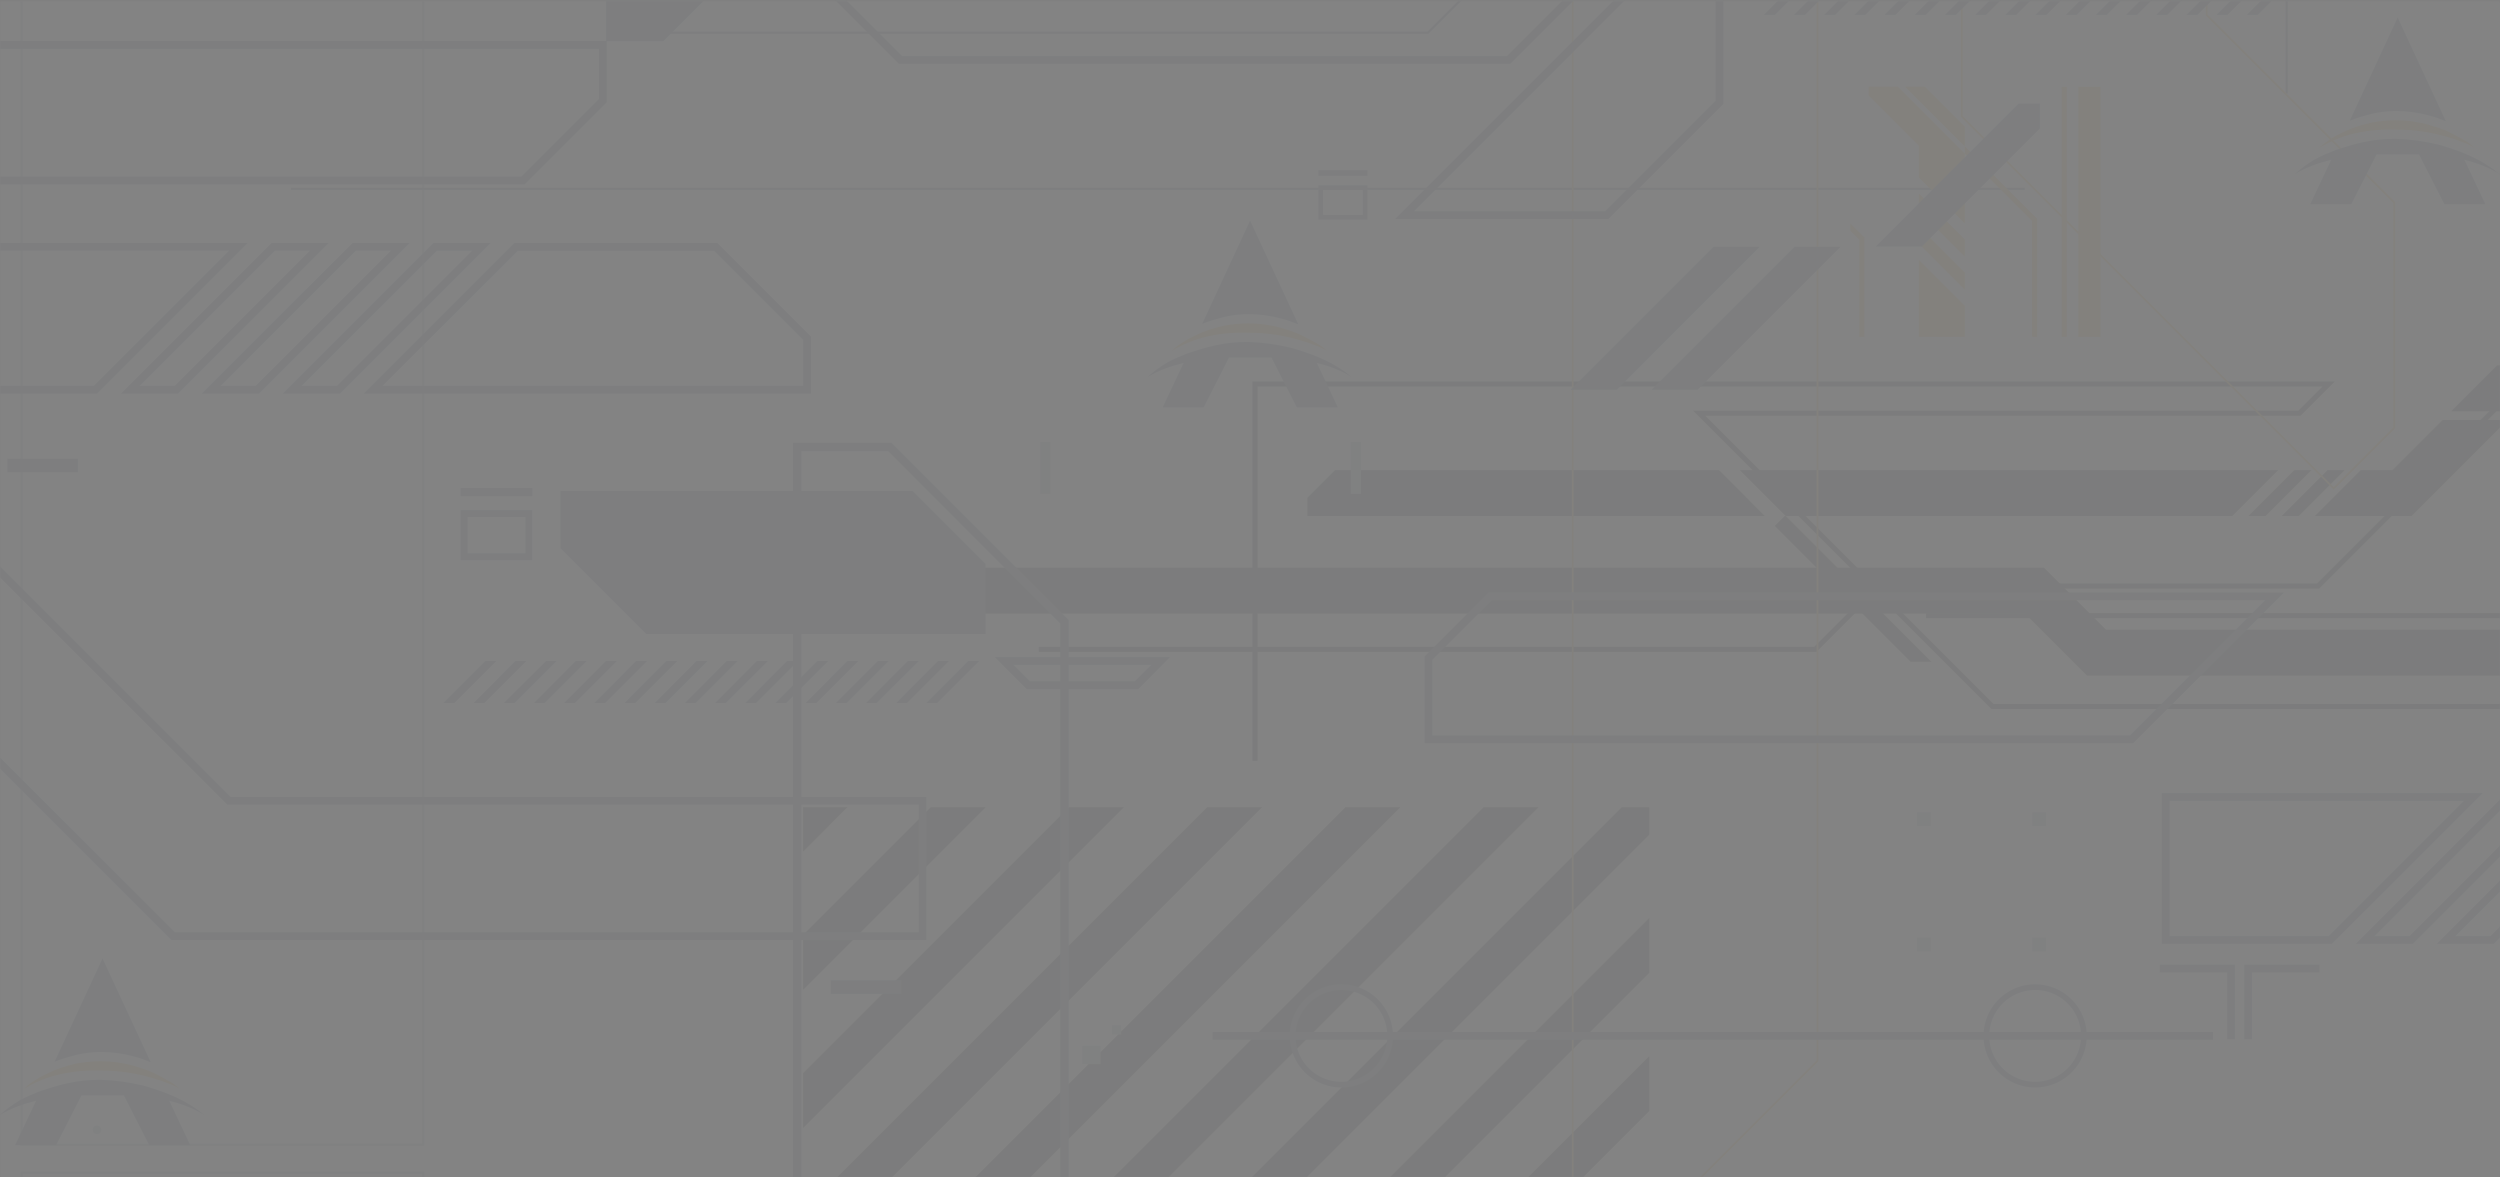 <svg width="1440" height="678" viewBox="0 0 1440 678" fill="none" xmlns="http://www.w3.org/2000/svg">
<rect x="0" y="0" width="1440" height="678" fill="#808080" stroke="none"/>
<g opacity="0.03">
<mask id="mask0_1249_13163" style="mask-type:alpha" maskUnits="userSpaceOnUse" x="0" y="0" width="1440" height="678">
<rect width="1440" height="678" fill="#D9D9D9"/>
</mask>
<g mask="url(#mask0_1249_13163)">
<mask id="mask1_1249_13163" style="mask-type:luminance" maskUnits="userSpaceOnUse" x="0" y="0" width="1471" height="1040">
<path d="M0.023 0.595L0.023 1040L1470.02 1040L1470.02 0.595L0.023 0.595Z" fill="white"/>
</mask>
<g mask="url(#mask1_1249_13163)">
<path d="M0.023 0.595L0.023 1040L1470.02 1040L1470.02 0.595L0.023 0.595Z" fill="white"/>
<path d="M605.984 952.391L637.589 952.391L949.993 639.988L949.993 608.354L605.984 952.391Z" fill="#0C1119"/>
<path d="M488.141 464.936L462.563 464.936L462.562 490.543L488.141 464.936Z" fill="#0C1119"/>
<path d="M462.563 936.573L462.562 952.391L478.38 952.391L949.985 480.757L949.985 464.94L934.197 464.94L462.563 936.573Z" fill="#0C1119"/>
<path d="M462.563 697.725L462.562 729.359L726.986 464.936L695.351 464.936L462.563 697.725Z" fill="#0C1119"/>
<path d="M462.563 618.141L462.562 649.746L647.371 464.938L615.736 464.938L462.563 618.141Z" fill="#0C1119"/>
<path d="M526.363 952.391L557.998 952.391L949.988 560.372L949.988 528.738L526.363 952.391Z" fill="#0C1119"/>
<path d="M462.563 538.528L462.562 570.133L567.756 464.94L536.151 464.94L462.563 538.528Z" fill="#0C1119"/>
<path d="M462.563 856.956L462.562 888.59L886.187 464.937L854.582 464.937L462.563 856.956Z" fill="#0C1119"/>
<path d="M462.563 777.338L462.562 808.973L806.601 464.936L774.967 464.936L462.563 777.338Z" fill="#0C1119"/>
<path d="M598.328 375.504L598.328 372.564L1044.97 372.564L1081.46 336.079L1334.65 336.079L1505.38 165.354L1620.48 165.354L1620.48 168.294L1506.58 168.294L1335.88 339.019L1082.69 339.019L1046.21 375.504L598.328 375.504Z" fill="#0C1119"/>
<path d="M1109.39 356.07L1109.39 353.13L1567.44 353.13L1543.42 329.111L1445.43 329.111L1491.97 282.571L1585.2 282.571L1585.2 285.511L1493.17 285.511L1452.54 326.171L1544.62 326.171L1574.55 356.07L1109.39 356.07Z" fill="#0C1119"/>
<path d="M721.414 438.27L721.414 219.711L1344.87 219.711L1325.11 239.467L982.309 239.467L1148.27 405.459L1443.07 405.459L1443.07 408.399L1147.07 408.399L975.195 236.527L1323.88 236.527L1337.78 222.651L724.354 222.651L724.354 438.27L721.414 438.27Z" fill="#0C1119"/>
<path d="M1304.91 297.262L1331.37 270.802L1321.52 270.802L1295.06 297.262L1304.91 297.262Z" fill="#0C1119"/>
<path d="M1350.5 270.802L1340.65 270.802L1314.19 297.262L1324.04 297.262L1350.5 270.802Z" fill="#0C1119"/>
<path d="M1444.35 241.902L1406.95 241.902L1378.05 270.802L1359.76 270.802L1333.3 297.262L1389.02 297.262L1444.35 241.902Z" fill="#0C1119"/>
<path d="M1624.09 225.174L1609.33 210.415L1438.4 210.415L1411.94 236.875L1449.36 236.875L1485.23 236.875L1624.09 236.875L1624.09 225.174Z" fill="#0C1119"/>
<path d="M1639.43 372.706L1639.43 362.681L1213.04 362.681L1177.35 326.989L506.62 326.989L490.832 342.777L490.832 353.449L1166.42 353.449L1202.08 389.141L1623.03 389.141L1639.43 372.706Z" fill="#0C1119"/>
<path d="M1028.61 297.266L1285.8 297.266L1312.26 270.806L1002.15 270.806L1028.61 297.266Z" fill="#0C1119"/>
<path d="M990.152 270.806L768.946 270.806L753.07 286.682L753.07 297.266L1016.61 297.266L990.152 270.806Z" fill="#0C1119"/>
<path d="M1112.52 381.207L1028.29 296.947L1022.29 302.915L1100.55 381.207L1112.52 381.207Z" fill="#0C1119"/>
<path d="M244.357 674.885L244.357 968.531L11.773 968.531L11.774 674.885L244.357 674.885ZM243.122 967.296L243.122 676.091L13.067 676.091L13.067 967.149L243.122 967.296Z" fill="#9EAABE"/>
<path d="M244.357 -202.706L244.357 660.063L11.773 660.062L11.774 -202.706L244.357 -202.706ZM243.122 658.71L243.122 -201.501L13.067 -201.501L13.067 658.857L243.122 658.71Z" fill="#9EAABE"/>
<path d="M18.366 648.303C18.857 648.297 19.338 648.438 19.749 648.707C20.16 648.976 20.481 649.362 20.671 649.814C20.862 650.266 20.913 650.765 20.819 651.247C20.725 651.729 20.489 652.172 20.142 652.519C19.794 652.866 19.352 653.102 18.87 653.196C18.388 653.291 17.889 653.239 17.437 653.049C16.984 652.858 16.599 652.537 16.33 652.126C16.061 651.716 15.92 651.234 15.926 650.743C15.926 650.423 15.989 650.106 16.112 649.81C16.234 649.514 16.414 649.245 16.641 649.018C16.867 648.791 17.136 648.612 17.432 648.489C17.728 648.366 18.046 648.303 18.366 648.303Z" fill="#9EAABE"/>
<path d="M55.872 648.303C56.362 648.303 56.84 648.449 57.247 648.721C57.654 648.994 57.97 649.381 58.156 649.834C58.342 650.287 58.39 650.785 58.292 651.265C58.194 651.745 57.956 652.185 57.608 652.529C57.259 652.873 56.817 653.106 56.336 653.198C55.855 653.29 55.357 653.237 54.907 653.046C54.456 652.854 54.072 652.533 53.804 652.123C53.537 651.713 53.397 651.233 53.403 650.743C53.403 650.42 53.467 650.101 53.591 649.803C53.715 649.505 53.898 649.234 54.128 649.007C54.357 648.78 54.63 648.601 54.929 648.48C55.229 648.359 55.549 648.299 55.872 648.303Z" fill="#9EAABE"/>
<path d="M167.594 108.166L167.594 109.371L1166.22 109.371L1166.22 108.166L167.594 108.166Z" fill="#3C557D"/>
<path d="M1300.83 -129.859L1317.73 -112.954L1317.73 53.891L1316.5 53.891L1316.5 -112.454L1299.98 -129.006L1300.83 -129.859Z" fill="#3C557D"/>
<path d="M858.589 -206.793L859.824 -206.793L859.824 -17.634L822.721 19.469L369.695 19.469L369.695 18.234L822.191 18.234L858.589 -18.134L858.589 -206.793Z" fill="#3C557D"/>
<path d="M1338.46 109.367L1341.81 109.367L1341.81 106.016L1338.46 106.016L1338.46 109.367Z" fill="#3C557D"/>
<path d="M905.867 -654.379L905.867 719.363L938.619 719.363L1046.87 611.113L1046.87 -712.679L964.197 -712.679L905.867 -654.379Z" stroke="#F3B81F" stroke-miterlimit="10"/>
<path d="M615.563 357.099L615.563 929.367L551.236 929.367L456.773 834.905L456.773 255.023L513.427 255.023L615.563 357.099ZM610.712 924.516L610.712 359.128L511.575 259.844L461.595 259.844L461.595 832.906L553.235 924.516L610.712 924.516Z" fill="#3C557D"/>
<path d="M1667.29 -93.722L1667.29 338.898L1613.13 338.898L1521.41 247.141L1521.41 -33.305L1038.07 -516.61L1038.07 -797.497L1111.92 -871.35L1183.95 -871.35L1183.95 -576.998L1667.29 -93.722ZM1662.41 334.018L1662.41 -91.722L1179.1 -575.028L1179.1 -866.528L1113.95 -866.528L1042.95 -795.528L1042.95 -518.639L1526.26 -35.304L1526.26 245.142L1615.16 334.018L1662.41 334.018Z" fill="#3C557D"/>
<path d="M1130.02 -166.917L1130.02 67.048L1344.23 281.285L1379.07 246.446L1379.07 116.675L1271.06 8.66L1271.06 -250.001L1213.11 -250.001L1130.02 -166.917Z" stroke="#F3B81F" stroke-miterlimit="10"/>
<path d="M599.176 254.608L599.176 284.508L605.056 284.508L605.056 254.608L599.176 254.608Z" fill="#9EAABE"/>
<path d="M778.039 254.608L778.039 284.508L783.919 284.508L783.919 254.608L778.039 254.608Z" fill="#9EAABE"/>
<path d="M1104.22 539.994L1104.22 547.961L1112.19 547.961L1112.19 539.994L1104.22 539.994Z" fill="#9EAABE"/>
<path d="M1104.22 467.845L1104.22 475.812L1112.19 475.813L1112.19 467.845L1104.22 467.845Z" fill="#9EAABE"/>
<path d="M1170.63 539.99L1170.62 547.957L1178.59 547.957L1178.59 539.99L1170.63 539.99Z" fill="#9EAABE"/>
<path d="M1170.63 467.841L1170.62 475.809L1178.59 475.809L1178.59 467.841L1170.63 467.841Z" fill="#9EAABE"/>
<path d="M623.406 602.381L623.406 612.906L633.931 612.906L633.931 602.381L623.406 602.381Z" fill="#9EAABE"/>
<path d="M640.438 590.565L640.438 595.887L645.759 595.887L645.759 590.565L640.438 590.565Z" fill="#9EAABE"/>
<path d="M1170.49 194.016L1173.43 194.016L1173.43 126.043L1131.71 84.324L1131.71 88.47L1170.49 127.248L1170.49 194.016Z" fill="#F3B81F"/>
<path d="M1105.24 83.882L1105.24 102.169L1131.7 128.629L1131.7 88.469L1093.19 49.955L1076.34 49.955L1076.34 54.982L1105.24 83.882Z" fill="#F3B81F"/>
<path d="M1131.7 147.742L1131.7 137.893L1105.24 111.433L1105.24 121.282L1131.7 147.742Z" fill="#F3B81F"/>
<path d="M1108.73 49.956L1097.36 49.956L1131.69 84.324L1131.69 72.917L1108.73 49.956Z" fill="#F3B81F"/>
<path d="M1197.09 49.979L1197.09 194.039L1209.91 194.039L1209.91 49.979L1197.09 49.979Z" fill="#F3B81F"/>
<path d="M1070.95 138.042L1070.95 194.02L1073.89 194.02L1073.89 136.807L1065.84 128.781L1065.84 132.926L1070.95 138.042Z" fill="#F3B81F"/>
<path d="M1131.7 166.852L1131.7 157.003L1105.24 130.543L1105.24 140.392L1131.7 166.852Z" fill="#F3B81F"/>
<path d="M1187.55 49.979L1187.55 194.039L1190.49 194.039L1190.49 49.979L1187.55 49.979Z" fill="#F3B81F"/>
<path d="M1131.69 194.02L1131.69 176.115L1105.23 149.655L1105.23 194.02L1131.69 194.02Z" fill="#F3B81F"/>
<path d="M956.682 -50.035L869.893 36.754L517.74 36.754L464.82 -16.166L498.66 -50.005L956.682 -50.035ZM868.041 32.285L945.951 -45.625L500.453 -45.625L471.053 -16.225L519.563 32.285L868.041 32.285Z" fill="#3C557D"/>
<path d="M673.895 378.504L655.637 396.938L591.398 396.938L573.023 378.504L673.895 378.504ZM653.697 392.41L663.164 382.973L583.784 382.973L593.221 392.41L653.697 392.41Z" fill="#3C557D"/>
<path d="M951.312 224.504L977.831 224.504L1060.18 142.155L1033.63 142.155L951.312 224.504Z" fill="#3C557D"/>
<path d="M904.684 224.5L931.232 224.5L1013.55 142.151L987.033 142.151L904.684 224.5Z" fill="#3C557D"/>
<path d="M1174.96 59.659L1162.73 59.659L1080.41 142.008L1106.93 142.008L1174.96 73.977L1174.96 59.659Z" fill="#3C557D"/>
<path d="M992.644 -17.017L992.644 59.863L926.347 126.16L803.602 126.16L969.712 -39.949L992.644 -17.017ZM988.204 58.041L988.204 -15.165L969.712 -33.658L814.421 121.691L924.583 121.691L988.204 58.041Z" fill="#3C557D"/>
<path d="M372.265 365.211L567.687 365.211L567.658 324.786L525.733 282.832L322.844 282.832L322.873 315.819L372.265 365.211Z" fill="#3C557D"/>
<path d="M431.459 -25.718L431.459 -221.11L391.034 -221.11L349.109 -179.186L349.109 23.703L382.067 23.703L431.459 -25.718Z" fill="#3C557D"/>
<path d="M1315.55 341.282L1228.73 428.07L820.57 428.07L820.57 378.09L857.467 341.193L1315.55 341.282ZM1226.91 423.602L1304.79 345.721L859.29 345.721L825.01 380.001L825.01 423.631L1226.91 423.602Z" fill="#3C557D"/>
<path d="M235.926 139.922L149.137 226.711L116.297 226.711L203.115 139.922L235.926 139.922ZM147.285 222.242L225.195 144.362L204.938 144.362L127.057 222.272L147.285 222.242Z" fill="#3C557D"/>
<path d="M142.723 139.922L55.904 226.711L-42.027 226.711L-42.027 139.922L142.723 139.922ZM54.081 222.242L131.992 144.362L-37.559 144.362L-37.559 222.272L54.081 222.242Z" fill="#3C557D"/>
<path d="M189.301 139.922L102.482 226.711L69.672 226.711L156.461 139.922L189.301 139.922ZM100.66 222.242L178.54 144.362L158.313 144.362L80.432 222.272L100.66 222.242Z" fill="#3C557D"/>
<path d="M282.59 139.922L195.771 226.711L162.961 226.711L249.75 139.922L282.59 139.922ZM194.096 222.272L271.976 144.391L251.602 144.391L173.692 222.272L194.096 222.272Z" fill="#3C557D"/>
<path d="M467.138 193.901L467.138 226.711L209.535 226.711L296.353 139.922L413.159 139.922L467.138 193.901ZM462.669 222.272L462.669 195.812L411.337 144.479L298.176 144.479L220.296 222.272L462.669 222.272Z" fill="#3C557D"/>
<path d="M1523.17 456.848L1436.38 543.637L1403.57 543.637L1490.36 456.848L1523.17 456.848ZM1434.53 539.168L1512.44 461.287L1492.22 461.287L1414.31 539.168L1434.53 539.168Z" fill="#3C557D"/>
<path d="M1430 456.848L1343.18 543.637L1245.22 543.637L1245.22 456.848L1430 456.848ZM1341.36 539.168L1419.24 461.287L1249.69 461.287L1249.69 539.197L1341.36 539.168Z" fill="#3C557D"/>
<path d="M1476.57 456.848L1389.79 543.637L1356.95 543.637L1443.73 456.848L1476.57 456.848ZM1387.93 539.168L1465.81 461.287L1445.59 461.287L1367.71 539.197L1387.93 539.168Z" fill="#3C557D"/>
<path d="M1015.98 8.562L1040.27 -15.722L1046.65 -15.722L1022.36 8.562L1015.98 8.562ZM1039.65 8.562L1063.97 -15.722L1057.64 -15.722L1033.36 8.562L1039.65 8.562ZM1057.03 8.562L1081.34 -15.722L1075.05 -15.722L1050.74 8.562L1057.03 8.562ZM1074.43 8.562L1098.72 -15.722L1092.42 -15.722L1068.14 8.562L1074.43 8.562ZM1091.81 8.562L1116.12 -15.722L1109.83 -15.722L1085.52 8.562L1091.81 8.562ZM1109.21 8.562L1133.5 -15.722L1127.2 -15.722L1102.89 8.562L1109.21 8.562ZM1126.59 8.562L1150.87 -15.722L1144.58 -15.722L1120.3 8.562L1126.59 8.562ZM1143.96 8.563L1168.28 -15.722L1161.99 -15.722L1137.79 8.563L1143.96 8.563ZM1161.37 8.563L1185.65 -15.722L1179.36 -15.722L1155.08 8.563L1161.37 8.563ZM1178.74 8.563L1203.06 -15.722L1196.77 -15.722L1172.45 8.563L1178.74 8.563ZM1196.15 8.563L1220.43 -15.722L1214.23 -15.722L1189.92 8.563L1196.15 8.563ZM1213.52 8.563L1237.81 -15.722L1231.52 -15.722L1207.23 8.563L1213.52 8.563ZM1230.9 8.563L1255.21 -15.722L1248.92 -15.722L1224.61 8.563L1230.9 8.563ZM1248.3 8.563L1272.59 -15.722L1266.3 -15.722L1242.01 8.563L1248.3 8.563ZM1265.68 8.563L1289.99 -15.722L1283.67 -15.722L1259.39 8.563L1265.68 8.563ZM1283.05 8.563L1307.37 -15.722L1301.08 -15.722L1276.76 8.563L1283.05 8.563ZM1300.46 8.563L1324.74 -15.722L1318.45 -15.722L1294.17 8.563L1300.46 8.563Z" fill="#3C557D"/>
<path d="M255.398 404.965L279.683 380.68L285.974 380.68L261.69 404.965L255.398 404.965ZM278.918 404.965L303.232 380.68L296.97 380.68L272.774 404.965L278.918 404.965ZM296.323 404.965L320.608 380.68L314.61 380.68L290.179 404.965L296.323 404.965ZM313.699 404.965L338.012 380.68L331.691 380.68L307.554 404.965L313.699 404.965ZM331.074 404.965L355.388 380.68L349.096 380.68L324.929 404.965L331.074 404.965ZM348.479 404.965L372.763 380.68L366.472 380.68L342.334 404.965L348.479 404.965ZM365.854 404.965L390.168 380.68L383.876 380.68L359.71 404.965L365.854 404.965ZM383.259 404.965L407.543 380.68L401.252 380.68L377.114 404.965L383.259 404.965ZM400.634 404.965L424.919 380.68L418.627 380.68L394.49 404.965L400.634 404.965ZM418.01 404.965L442.324 380.68L436.032 380.68L411.865 404.965L418.01 404.965ZM435.415 404.965L459.699 380.68L453.407 380.68L429.27 404.965L435.415 404.965ZM452.79 404.965L477.104 380.68L470.812 380.68L446.645 404.965L452.79 404.965ZM470.195 404.965L494.479 380.68L488.188 380.68L464.021 404.965L470.195 404.965ZM487.57 404.965L511.855 380.68L505.71 380.68L481.426 404.965L487.57 404.965ZM504.946 404.965L529.259 380.681L522.968 380.681L498.801 404.965L504.946 404.965ZM522.35 404.965L546.635 380.681L540.343 380.681L516.206 404.965L522.35 404.965ZM539.726 404.965L564.04 380.681L557.748 380.681L533.581 404.965L539.726 404.965Z" fill="#3C557D"/>
<path d="M-163.786 272.663L-59.946 272.663L129.655 462.175L130.948 463.469L529.2 463.469L529.2 536.969L100.696 536.968L19.522 455.883L-163.786 272.663ZM-174.547 268.194L16.377 459.029L98.843 541.496L533.551 541.496L533.551 459.029L132.8 459.029L-58.094 268.106L-174.547 268.106L-174.547 268.194Z" fill="#3C557D"/>
<path d="M-212.437 142.746L-197.943 128.251L-179.01 109.347L-97.836 28.174L345.015 28.174L345.015 57.015L300.297 101.733L-67.584 101.733L-68.907 103.026L-145.993 180.172L-149.139 183.318L-145.993 186.463L-83.548 248.938L-187.389 248.938L-197.943 238.384L-212.437 223.89L-212.437 142.746ZM-216.877 140.893L-216.877 225.624L-201.089 241.412L-189.329 253.172L-72.876 253.172L-142.848 183.318L-65.732 106.201L302.15 106.201L349.483 58.867L349.483 23.588L-99.689 23.588L-182.244 106.201L-201.177 125.106L-216.965 140.893L-216.877 140.893Z" fill="#3C557D"/>
<path d="M1287.31 555.662L1287.31 598.586L1282.87 598.586L1282.87 560.131L1244 560.131L1244 555.662L1287.31 555.662Z" fill="#3C557D"/>
<path d="M1336 555.662L1336 560.131L1297.13 560.131L1297.13 598.586L1292.7 598.586L1292.7 555.662L1336 555.662Z" fill="#3C557D"/>
<path d="M698.445 594.443L698.445 598.883L1274.69 598.883L1274.69 594.443L698.445 594.443Z" fill="#3C557D"/>
<path d="M802.353 596.679C802.353 602.558 800.61 608.304 797.344 613.192C794.078 618.08 789.436 621.89 784.004 624.14C778.573 626.389 772.597 626.978 766.831 625.831C761.065 624.684 755.769 621.853 751.612 617.697C747.455 613.54 744.624 608.244 743.477 602.478C742.331 596.712 742.919 590.736 745.169 585.304C747.419 579.873 751.228 575.231 756.116 571.965C761.004 568.699 766.751 566.956 772.63 566.956C780.513 566.956 788.073 570.087 793.647 575.662C799.221 581.236 802.353 588.796 802.353 596.679ZM746.17 596.679C746.17 601.912 747.722 607.028 750.629 611.379C753.536 615.731 757.669 619.122 762.504 621.125C767.339 623.128 772.659 623.651 777.792 622.631C782.924 621.61 787.639 619.09 791.34 615.389C795.04 611.689 797.56 606.974 798.581 601.841C799.602 596.708 799.078 591.388 797.075 586.553C795.073 581.718 791.681 577.586 787.33 574.678C782.979 571.771 777.863 570.219 772.63 570.219C765.612 570.219 758.882 573.007 753.92 577.969C748.957 582.931 746.17 589.661 746.17 596.679Z" fill="#3C557D"/>
<path d="M1201.97 596.675C1201.97 602.554 1200.22 608.301 1196.96 613.189C1193.69 618.076 1189.05 621.886 1183.62 624.136C1178.19 626.386 1172.21 626.974 1166.44 625.827C1160.68 624.68 1155.38 621.85 1151.23 617.693C1147.07 613.536 1144.24 608.24 1143.09 602.474C1141.94 596.708 1142.53 590.732 1144.78 585.301C1147.03 579.869 1150.84 575.227 1155.73 571.961C1160.62 568.695 1166.36 566.952 1172.24 566.952C1180.13 566.952 1187.69 570.083 1193.26 575.658C1198.83 581.232 1201.97 588.792 1201.97 596.675ZM1145.78 596.675C1145.78 601.908 1147.33 607.024 1150.24 611.375C1153.15 615.727 1157.28 619.118 1162.12 621.121C1166.95 623.124 1172.27 623.648 1177.41 622.627C1182.54 621.606 1187.25 619.086 1190.95 615.385C1194.65 611.685 1197.17 606.97 1198.19 601.837C1199.22 596.705 1198.69 591.384 1196.69 586.549C1194.69 581.714 1191.29 577.582 1186.94 574.675C1182.59 571.767 1177.48 570.215 1172.24 570.215C1165.23 570.215 1158.5 573.003 1153.53 577.965C1148.57 582.927 1145.78 589.658 1145.78 596.675Z" fill="#3C557D"/>
<path d="M762.08 109.46L785.012 109.46L785.012 123.807L762.08 123.807L762.08 109.46ZM759.375 106.755L759.375 126.512L787.658 126.512L787.658 106.755L759.375 106.755Z" fill="#3C557D"/>
<path d="M759.375 98.028L759.375 101.262L787.658 101.262L787.658 98.028L759.375 98.028Z" fill="#3C557D"/>
<path d="M269.313 297.798L302.682 297.798L302.682 318.701L269.313 318.701L269.313 297.798ZM265.344 293.829L265.344 322.641L306.504 322.641L306.504 293.799L265.344 293.799L265.344 293.829Z" fill="#3C557D"/>
<path d="M265.344 281.071L265.344 285.805L306.621 285.805L306.621 281.071L265.344 281.071Z" fill="#3C557D"/>
<path d="M4.289 264.225L4.289 272.016L44.89 272.016L44.89 264.225L4.289 264.225Z" fill="#3C557D"/>
<path d="M478.523 564.662L478.523 572.453L519.125 572.453L519.125 564.662L478.523 564.662Z" fill="#3C557D"/>
</g>
</g>
<path d="M719.151 180.943C725.332 180.943 731.794 181.786 737.975 183.471C741.347 184.314 744.437 185.438 747.809 186.843L720.275 127.562L719.994 127L719.713 127.843L692.461 186.562C696.394 184.876 700.609 183.752 704.823 182.629C709.599 181.505 714.375 180.943 719.151 180.943Z" fill="#3C557D"/>
<path d="M718.879 191.615C729.836 191.615 740.793 193.301 751.189 196.673C753.155 197.234 754.841 197.796 756.808 198.639C757.089 198.639 757.37 198.92 757.65 198.92C760.179 199.763 762.427 200.887 764.674 202.292C764.112 202.011 763.55 201.449 762.989 200.887C761.303 199.482 759.617 198.358 757.931 197.515C755.122 195.83 752.312 194.425 749.503 193.02C748.66 192.739 747.817 192.177 746.974 191.896C743.884 190.773 740.793 189.649 737.703 188.806C731.522 187.12 725.341 186.277 718.879 186.277C714.103 186.277 709.327 186.839 704.55 187.682C701.179 188.525 698.089 189.368 694.998 190.492C693.312 191.054 691.908 191.615 690.222 192.458C687.974 193.582 685.727 194.425 683.479 195.83C680.67 197.515 677.579 199.482 675.05 202.011L674.77 202.292C678.984 199.482 683.76 197.515 688.255 195.83C698.37 192.458 708.765 191.334 718.879 191.615Z" fill="#F3B81F"/>
<path d="M779 217.467C778.157 216.905 777.595 216.343 776.752 215.781C774.786 214.095 772.538 212.69 770.29 211.286C765.795 208.476 760.738 206.228 755.681 204.262C751.748 202.857 747.814 201.452 743.6 200.328C735.452 198.362 727.305 197.238 718.876 196.957C712.695 196.957 706.233 197.519 700.052 198.924C694.714 200.048 689.657 201.733 684.319 203.419C680.105 205.105 675.89 206.79 671.957 209.038C668.305 211.286 664.652 213.814 661.281 216.905L661 217.186C667.462 213.252 674.767 210.724 681.79 209.038L669.71 234.605H693.31L707.919 205.948H718.876H732.362L746.971 234.605H770.571L758.49 209.038C765.233 210.724 772.538 213.252 779 217.467Z" fill="#3C557D"/>
<path d="M1380.15 63.943C1386.33 63.943 1392.79 64.786 1398.98 66.471C1402.35 67.314 1405.44 68.438 1408.81 69.843L1381.28 10.562L1380.99 10L1380.71 10.843L1353.46 69.562C1357.39 67.876 1361.61 66.752 1365.82 65.629C1370.6 64.505 1375.38 63.943 1380.15 63.943Z" fill="#3C557D"/>
<path d="M1379.88 74.615C1390.84 74.615 1401.79 76.301 1412.19 79.673C1414.16 80.234 1415.84 80.796 1417.81 81.639C1418.09 81.639 1418.37 81.92 1418.65 81.92C1421.18 82.763 1423.43 83.887 1425.67 85.292C1425.11 85.011 1424.55 84.449 1423.99 83.887C1422.3 82.482 1420.62 81.358 1418.93 80.515C1416.12 78.83 1413.31 77.425 1410.5 76.02C1409.66 75.739 1408.82 75.177 1407.97 74.896C1404.88 73.773 1401.79 72.649 1398.7 71.806C1392.52 70.12 1386.34 69.277 1379.88 69.277C1375.1 69.277 1370.33 69.839 1365.55 70.682C1362.18 71.525 1359.09 72.368 1356 73.492C1354.31 74.053 1352.91 74.615 1351.22 75.458C1348.97 76.582 1346.73 77.425 1344.48 78.83C1341.67 80.515 1338.58 82.482 1336.05 85.011L1335.77 85.292C1339.98 82.482 1344.76 80.515 1349.26 78.83C1359.37 75.458 1369.76 74.335 1379.88 74.615Z" fill="#F3B81F"/>
<path d="M1440 100.467C1439.16 99.905 1438.6 99.343 1437.75 98.781C1435.79 97.095 1433.54 95.69 1431.29 94.286C1426.8 91.476 1421.74 89.228 1416.68 87.262C1412.75 85.857 1408.81 84.452 1404.6 83.329C1396.45 81.362 1388.3 80.238 1379.88 79.957C1373.7 79.957 1367.23 80.519 1361.05 81.924C1355.71 83.047 1350.66 84.733 1345.32 86.419C1341.1 88.105 1336.89 89.79 1332.96 92.038C1329.3 94.286 1325.65 96.814 1322.28 99.905L1322 100.186C1328.46 96.252 1335.77 93.724 1342.79 92.038L1330.71 117.605H1354.31L1368.92 88.948H1379.88H1393.36L1407.97 117.605H1431.57L1419.49 92.038C1426.23 93.724 1433.54 96.252 1440 100.467Z" fill="#3C557D"/>
<path d="M58.151 605.943C64.332 605.943 70.794 606.786 76.975 608.471C80.347 609.314 83.437 610.438 86.809 611.843L59.275 552.562L58.994 552L58.713 552.843L31.461 611.562C35.394 609.876 39.609 608.752 43.823 607.629C48.599 606.505 53.375 605.943 58.151 605.943Z" fill="#3C557D"/>
<path d="M57.879 616.615C68.836 616.615 79.793 618.301 90.189 621.673C92.155 622.234 93.841 622.796 95.808 623.639C96.089 623.639 96.37 623.92 96.65 623.92C99.179 624.763 101.427 625.887 103.674 627.292C103.112 627.011 102.55 626.449 101.989 625.887C100.303 624.482 98.617 623.358 96.931 622.515C94.122 620.83 91.312 619.425 88.503 618.02C87.66 617.739 86.817 617.177 85.974 616.896C82.884 615.773 79.793 614.649 76.703 613.806C70.522 612.12 64.341 611.277 57.879 611.277C53.103 611.277 48.327 611.839 43.55 612.682C40.179 613.525 37.089 614.368 33.998 615.492C32.312 616.054 30.908 616.615 29.222 617.458C26.974 618.582 24.727 619.425 22.479 620.83C19.669 622.515 16.579 624.482 14.05 627.011L13.77 627.292C17.984 624.482 22.76 622.515 27.255 620.83C37.37 617.458 47.765 616.334 57.879 616.615Z" fill="#F3B81F"/>
<path d="M118 642.467C117.157 641.905 116.595 641.343 115.752 640.781C113.786 639.095 111.538 637.69 109.29 636.286C104.795 633.476 99.738 631.228 94.681 629.262C90.748 627.857 86.814 626.452 82.6 625.328C74.452 623.362 66.305 622.238 57.876 621.957C51.695 621.957 45.233 622.519 39.052 623.924C33.714 625.048 28.657 626.733 23.319 628.419C19.105 630.105 14.89 631.79 10.957 634.038C7.305 636.286 3.652 638.814 0.281 641.905L0 642.186C6.462 638.252 13.767 635.724 20.791 634.038L8.71 659.605H32.309L46.919 630.948H57.876H71.362L85.971 659.605H109.571L97.49 634.038C104.233 635.724 111.538 638.252 118 642.467Z" fill="#3C557D"/>
</g>
</svg>
